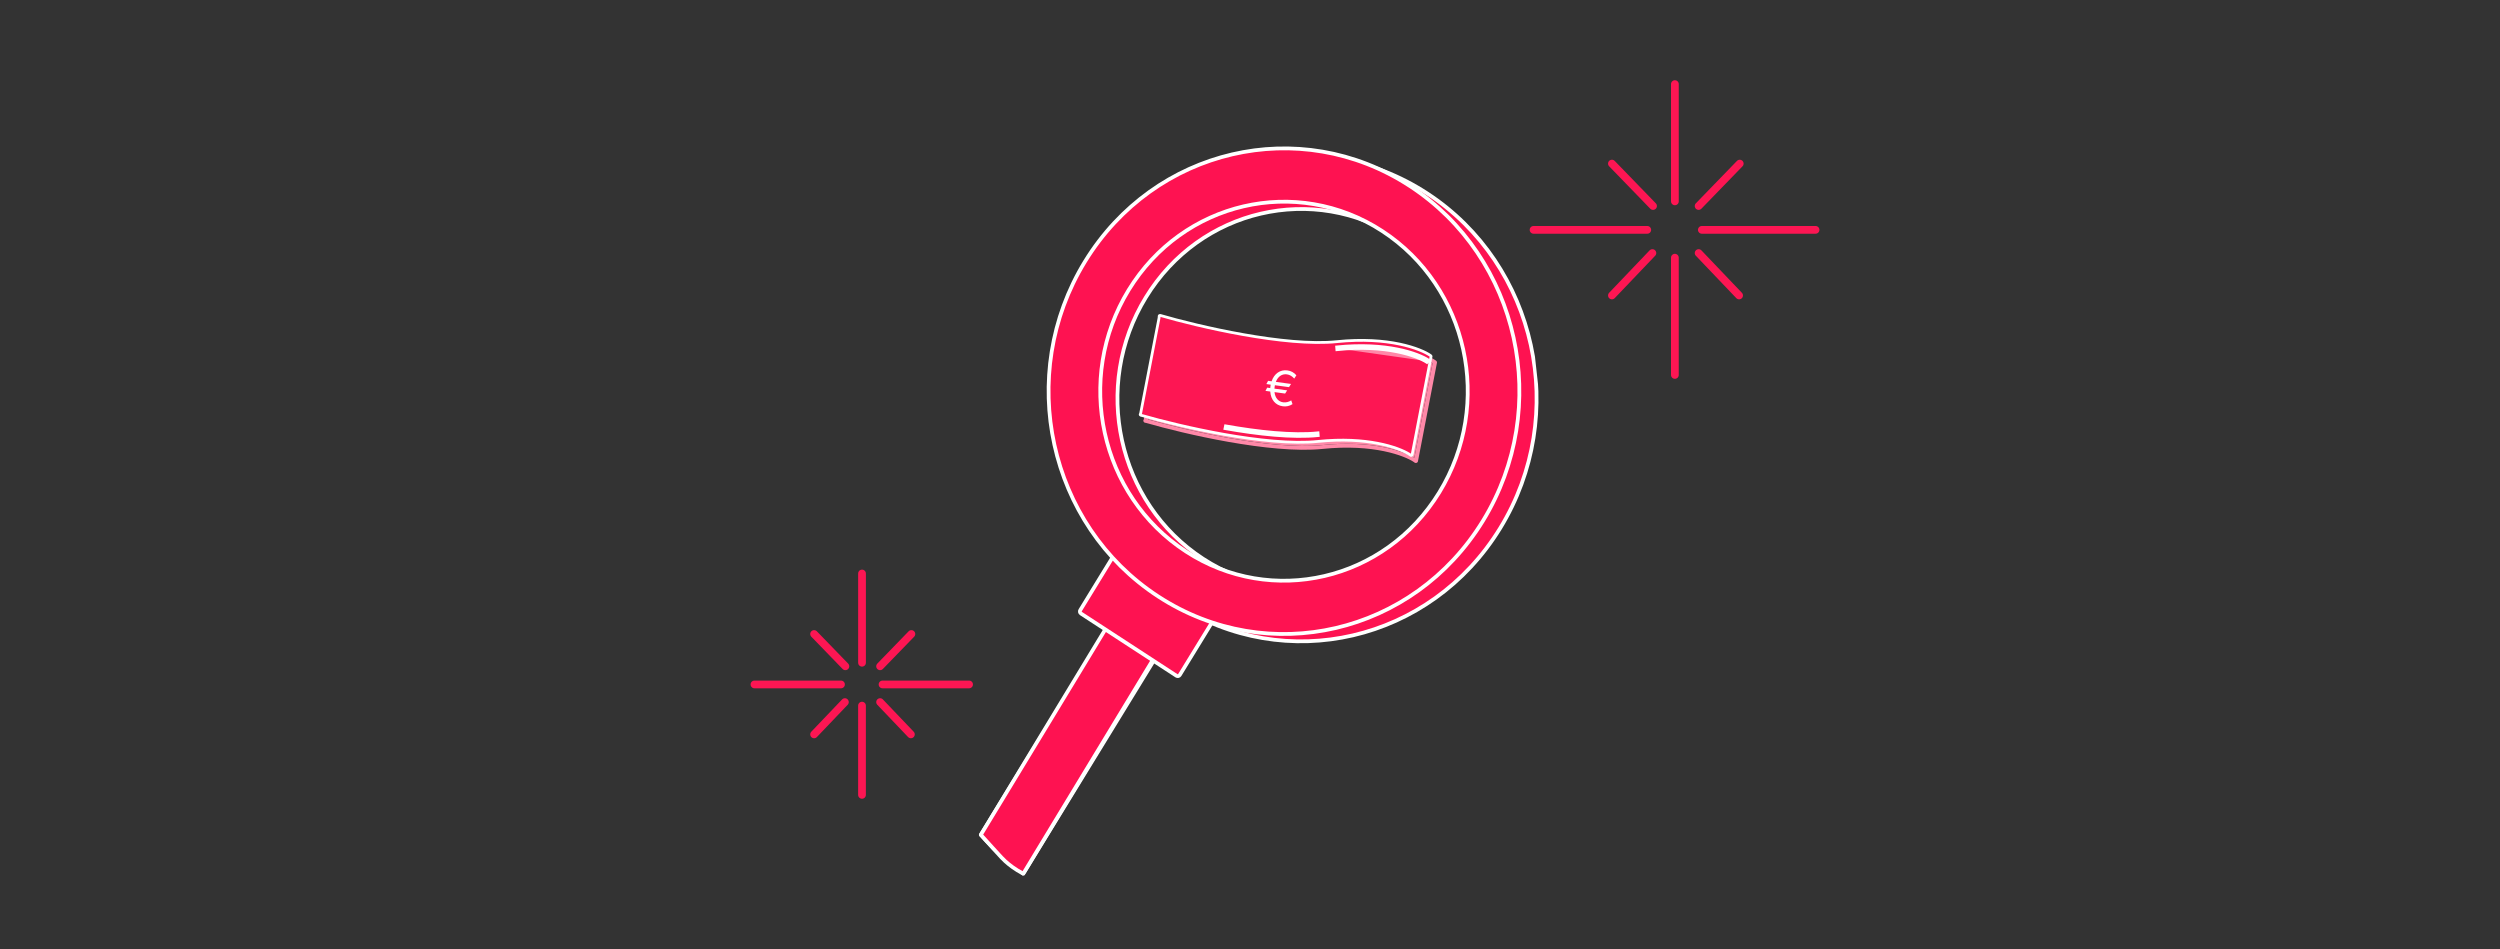 <svg width="898" height="341" viewBox="0 0 898 341" fill="none" xmlns="http://www.w3.org/2000/svg">
<rect x="0" y="0" width="898" height="341" fill="#333333" stroke="none"/>
<path d="M309.632 253.459V285.52" stroke="#FD1653" stroke-width="2.78" stroke-linecap="round" stroke-linejoin="round"/>
<path d="M309.637 206V238.06" stroke="#FD1653" stroke-width="2.78" stroke-linecap="round" stroke-linejoin="round"/>
<path d="M302.085 245.852H271" stroke="#FD1653" stroke-width="2.78" stroke-linecap="round" stroke-linejoin="round"/>
<path d="M348.092 245.852H317.007" stroke="#FD1653" stroke-width="2.78" stroke-linecap="round" stroke-linejoin="round"/>
<path d="M292.424 227.736L303.663 239.331" stroke="#FD1653" stroke-width="2.78" stroke-linecap="round" stroke-linejoin="round"/>
<path d="M316.129 252.193L327.191 263.789" stroke="#FD1653" stroke-width="2.78" stroke-linecap="round" stroke-linejoin="round"/>
<path d="M327.369 227.736L316.129 239.331" stroke="#FD1653" stroke-width="2.78" stroke-linecap="round" stroke-linejoin="round"/>
<path d="M303.485 252.193L292.424 263.789" stroke="#FD1653" stroke-width="2.78" stroke-linecap="round" stroke-linejoin="round"/>
<path d="M601.613 92.561V134.683" stroke="#FD1653" stroke-width="2.78" stroke-linecap="round" stroke-linejoin="round"/>
<path d="M601.62 30.206V72.328" stroke="#FD1653" stroke-width="2.78" stroke-linecap="round" stroke-linejoin="round"/>
<path d="M591.698 82.564H550.856" stroke="#FD1653" stroke-width="2.78" stroke-linecap="round" stroke-linejoin="round"/>
<path d="M652.144 82.564H611.302" stroke="#FD1653" stroke-width="2.78" stroke-linecap="round" stroke-linejoin="round"/>
<path d="M579.003 58.764L593.77 73.998" stroke="#FD1653" stroke-width="2.78" stroke-linecap="round" stroke-linejoin="round"/>
<path d="M610.149 90.897L624.683 106.132" stroke="#FD1653" stroke-width="2.78" stroke-linecap="round" stroke-linejoin="round"/>
<path d="M624.916 58.764L610.149 73.998" stroke="#FD1653" stroke-width="2.78" stroke-linecap="round" stroke-linejoin="round"/>
<path d="M593.537 90.897L579.003 106.132" stroke="#FD1653" stroke-width="2.78" stroke-linecap="round" stroke-linejoin="round"/>
<g clip-path="url(#clip0_209_49)">
<path d="M361.715 309.171C358.242 306.169 355.127 303.044 352.315 299.866L404.397 214.84L421.402 225.919L367.553 313.825C365.611 312.391 363.661 310.852 361.715 309.171Z" fill="#FE1251" stroke="white" stroke-width="1.356" stroke-linejoin="round"/>
<path d="M395.916 96.581C370.971 137.302 382.753 191.161 422.227 216.883C461.702 242.605 513.92 230.441 538.865 189.719C563.811 148.998 552.028 95.139 512.554 69.417C473.08 43.695 420.861 55.859 395.916 96.581ZM411.604 106.8C431.071 75.017 471.834 65.523 502.643 85.601C533.453 105.674 542.649 147.717 523.178 179.5C503.706 211.283 462.948 220.777 432.138 200.699C401.328 180.622 392.133 138.583 411.604 106.8Z" fill="#FE1251" stroke="white" stroke-width="1.356" stroke-linejoin="round"/>
<path d="M361.118 309.384C360.296 308.637 359.695 308.003 356.605 304.601C354.862 302.684 353.397 301.063 352.319 299.861C370.885 269.217 389.455 238.572 408.021 207.932L425.026 219.01C405.871 250.613 386.712 282.221 367.557 313.824C364.558 312.271 362.463 310.603 361.122 309.384L361.118 309.384Z" fill="#FE1251" stroke="white" stroke-width="1.356" stroke-linejoin="round"/>
<path d="M422.593 242.737L388.29 220.385C387.891 220.126 387.773 219.583 388.025 219.172L402.549 195.461L438.293 218.752L423.769 242.463C423.517 242.874 422.991 242.996 422.593 242.737Z" fill="#FE1251" stroke="white" stroke-width="1.356" stroke-linejoin="round"/>
<path d="M389.733 93.949C364.788 134.671 376.571 188.53 416.045 214.251C455.519 239.973 507.738 227.809 532.683 187.088C557.628 146.367 545.846 92.507 506.371 66.786C466.897 41.064 414.679 53.228 389.733 93.949ZM405.421 104.168C424.889 72.386 465.651 62.892 496.461 82.969C527.27 103.043 536.466 145.085 516.995 176.869C497.524 208.652 456.765 218.145 425.955 198.068C395.146 177.991 385.95 135.952 405.421 104.168Z" fill="#FE1251" stroke="white" stroke-width="1.356" stroke-linejoin="round"/>
<path fill-rule="evenodd" clip-rule="evenodd" d="M418.516 115.003C418.117 114.887 417.687 115.087 417.554 115.45C417.501 115.594 417.503 115.741 417.549 115.874L410.83 150.707C410.781 150.766 410.741 150.833 410.714 150.908C410.622 151.158 410.697 151.422 410.883 151.599C410.994 151.743 411.167 151.847 411.374 151.878C411.439 151.888 411.504 151.89 411.566 151.884C418.386 153.862 429.525 156.65 441.264 158.726C453.153 160.829 465.74 162.215 475.089 161.251C493.322 159.37 504.622 163.716 507.969 166.043C508.08 166.176 508.246 166.272 508.443 166.301C508.856 166.362 509.25 166.107 509.323 165.73L516.161 130.283C516.201 130.076 516.135 129.875 515.998 129.726C515.952 129.655 515.891 129.591 515.815 129.538C512.163 126.947 500.408 122.499 481.774 124.421C472.651 125.362 460.224 124.005 448.341 121.9C436.476 119.799 425.234 116.968 418.516 115.003ZM412.379 150.664L418.952 116.585C425.798 118.547 436.628 121.237 448.032 123.256C459.942 125.366 472.56 126.76 481.928 125.794C499.783 123.952 510.99 128.081 514.59 130.439L508.04 164.396C503.558 161.785 492.199 158.098 474.935 159.878C465.83 160.818 453.434 159.468 441.572 157.37C430.086 155.339 419.176 152.621 412.379 150.664Z" fill="#FF88A8"/>
<path d="M418.952 116.585L412.379 150.664C419.176 152.621 430.086 155.339 441.572 157.37C453.434 159.468 465.83 160.818 474.935 159.878C492.199 158.098 503.558 161.785 508.04 164.396L514.59 130.439C510.99 128.081 499.783 123.952 481.928 125.794C472.56 126.76 459.942 125.366 448.032 123.256C436.628 121.237 425.798 118.547 418.952 116.585Z" fill="#FF88A8"/>
<path d="M512.826 129.756C509.227 127.398 498.02 123.27 480.164 125.111M513.11 129.338C509.395 126.904 498.067 122.765 480.126 124.615L480.203 125.607C497.973 123.774 509.059 127.893 512.543 130.175L513.11 129.338ZM440.007 153.951C451.878 156.05 464.33 157.411 473.509 156.464L473.432 155.473C464.4 156.404 452.062 155.066 440.208 152.969L440.007 153.951ZM416.401 113.417C416.429 113.34 416.562 113.237 416.739 113.289C423.473 115.258 434.733 118.094 446.617 120.198C458.508 122.305 470.992 123.673 480.19 122.724C498.739 120.811 510.364 125.249 513.894 127.753C513.964 127.803 514.015 127.871 514.039 127.936C514.047 127.96 514.049 127.984 514.045 128.009L507.207 163.456C507.194 163.525 507.092 163.642 506.906 163.615C506.843 163.606 506.766 163.571 506.637 163.477C506.571 163.429 506.512 163.381 506.429 163.316C506.353 163.257 506.262 163.189 506.162 163.127C502.214 160.68 490.991 156.751 473.426 158.562C464.151 159.519 451.622 158.143 439.741 156.043C428.124 153.988 417.096 151.235 410.276 149.265C410.147 149.228 409.978 149.208 409.889 149.198C409.866 149.196 409.848 149.194 409.838 149.192C409.768 149.182 409.685 149.139 409.624 149.071C409.563 149.003 409.551 148.943 409.553 148.911C409.554 148.899 409.557 148.887 409.561 148.874C409.574 148.839 409.586 148.812 409.603 148.773C409.613 148.75 409.626 148.722 409.641 148.686C409.674 148.606 409.718 148.496 409.743 148.368L416.335 114.19C416.367 114.023 416.369 113.849 416.37 113.73C416.371 113.71 416.371 113.692 416.371 113.675C416.374 113.534 416.383 113.465 416.401 113.417Z" fill="#FD1653" stroke="white"/>
<path d="M463.01 139.062L457.943 138.375C457.906 138.57 457.871 138.775 457.844 138.984C457.817 139.193 457.789 139.401 457.782 139.6L462.354 140.22L461.62 141.367L457.802 140.849C458.029 142.993 459.249 144.287 460.927 144.514C461.947 144.632 462.973 144.382 463.813 143.809L464.27 145.164C463.239 145.851 461.978 146.125 460.741 145.932C458.178 145.584 456.471 143.594 456.274 140.638L454.558 140.406L455.167 139.242L456.276 139.392C456.292 139.187 456.311 138.985 456.338 138.776C456.366 138.567 456.392 138.366 456.437 138.167L454.879 137.956L455.489 136.792L456.755 136.964C457.709 134.169 459.869 132.7 462.432 133.048C463.694 133.203 464.85 133.834 465.655 134.807L464.889 135.996C464.184 135.177 463.32 134.611 462.246 134.465C460.568 134.238 459.057 135.161 458.285 137.171L463.75 137.912L463.01 139.062Z" fill="white"/>
</g>
<defs>
<clipPath id="clip0_209_49">
<rect width="217.452" height="269.164" fill="white" transform="matrix(0.993 -0.118 0.11 0.994 323.79 48.582)"/>
</clipPath>
</defs>
</svg>
